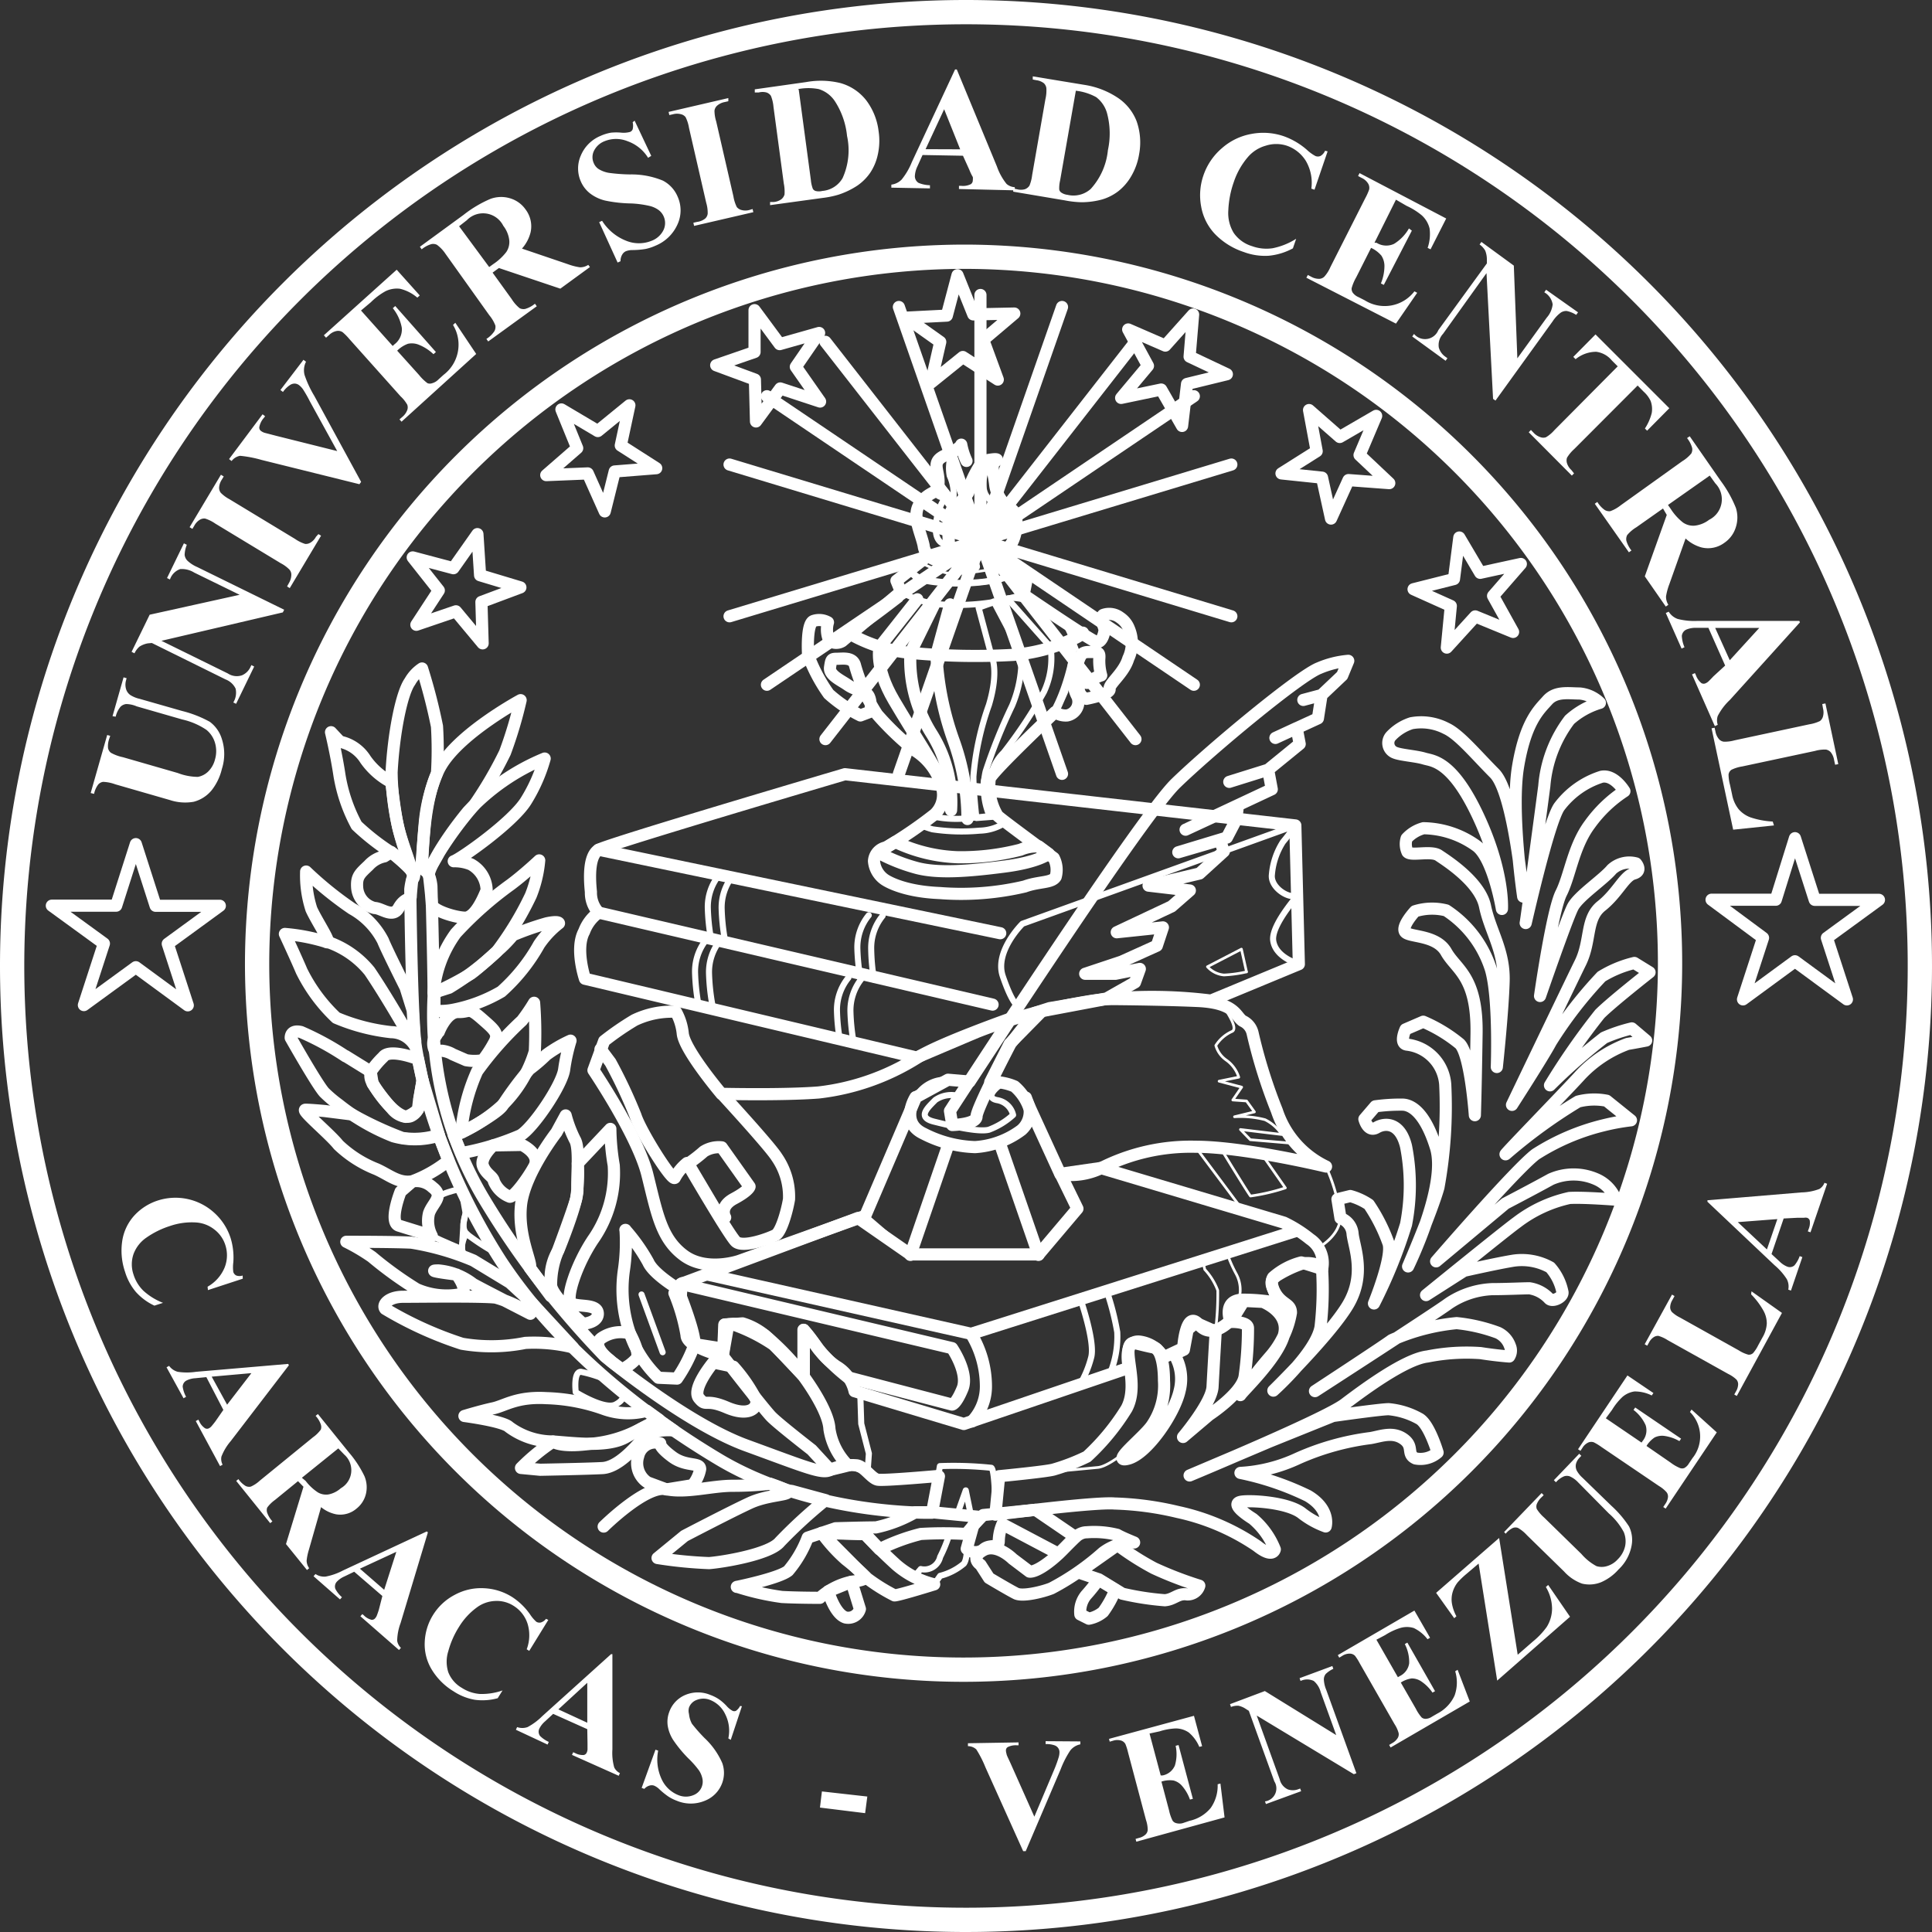 <svg id="svg221" xmlns="http://www.w3.org/2000/svg" viewBox="0 0 159.16 159.16"><rect x="0" y="0" width="159.16" height="159.16" fill="#333333" stroke="none"/><defs><style>.cls-1{fill:#fff;}.cls-2,.cls-3,.cls-4,.cls-5,.cls-6,.cls-7{fill:none;}.cls-2,.cls-3,.cls-4,.cls-6,.cls-7{stroke:#fff;}.cls-2,.cls-3,.cls-4,.cls-7{stroke-linecap:round;stroke-linejoin:round;}.cls-2{stroke-width:1px;}.cls-3{stroke-width:0.5px;}.cls-4{stroke-width:0.22px;}.cls-6,.cls-7{stroke-width:2px;}</style></defs><title>ucv_logo</title><path id="path2" class="cls-1" d="M20,105.34l-2.87.94L17.1,106a3.23,3.23,0,0,0,1.4-1.57,2.72,2.72,0,0,0,.06-1.87,2.59,2.59,0,0,0-.91-1.28,2.71,2.71,0,0,0-1.47-.57A5.52,5.52,0,0,0,14,101a7.19,7.19,0,0,0-1.93.95A2.83,2.83,0,0,0,11,103.31,2.59,2.59,0,0,0,11,105a3.2,3.2,0,0,0,.81,1.33,5.18,5.18,0,0,0,1.62,1l-0.71.23a4.75,4.75,0,0,1-1.52-1.12,4.64,4.64,0,0,1-.9-1.67,5.38,5.38,0,0,1-.23-2.54,4,4,0,0,1,1-2.1A4.5,4.5,0,0,1,13,98.9a4.74,4.74,0,0,1,4.64,1A4.79,4.79,0,0,1,19,102a5.43,5.43,0,0,1,.22,2,3.05,3.05,0,0,0,0,.79,0.49,0.49,0,0,0,.25.29,0.82,0.82,0,0,0,.52,0Zm-1.6,10.81L17,113.45l-0.92.09a1.86,1.86,0,0,0-.7.18,0.58,0.58,0,0,0-.33.52,2.46,2.46,0,0,0,.28.83l-0.21.12-1.4-2.55,0.21-.12a1.3,1.3,0,0,0,.71.49,5,5,0,0,0,1.51,0l7.59-.65,0.06,0.11L19,118.73a4.37,4.37,0,0,0-.76,1.27,1,1,0,0,0,.1.66l-0.21.12-2-3.71,0.21-.12,0.08,0.15a1.33,1.33,0,0,0,.47.56,0.34,0.34,0,0,0,.33,0,0.77,0.77,0,0,0,.19-0.15s0.14-.16.33-0.41Zm0.31-.43,2-2.6-3.27.29Zm5.84,6.3-1.9,1.55a2.74,2.74,0,0,0-.64.63,0.65,0.65,0,0,0,0,.42,2.1,2.1,0,0,0,.43.71l-0.18.15L19.46,122l0.18-.15a2,2,0,0,0,.6.57,0.66,0.66,0,0,0,.42.05,2.69,2.69,0,0,0,.74-0.49l4.39-3.58a2.75,2.75,0,0,0,.64-0.63,0.65,0.65,0,0,0,0-.42,2,2,0,0,0-.43-0.71l0.19-.15,2.55,3.16a8.91,8.91,0,0,1,1.28,1.95,2.36,2.36,0,0,1,.13,1.45,2.19,2.19,0,0,1-.78,1.23,2.05,2.05,0,0,1-1.68.47,2.85,2.85,0,0,1-1.24-.59l-1,3.5a4.62,4.62,0,0,0-.19.91,1.11,1.11,0,0,0,.21.62l-0.18.15-1.73-2.14L25,122.48Zm3.32-2.7-3,2.42L25.18,122a4.11,4.11,0,0,0,1,.94,1.33,1.33,0,0,0,.9.17,2.16,2.16,0,0,0,1-.51,1.71,1.71,0,0,0,.28-2.77Zm3.63,12.16-2.32-2-0.83.4a1.87,1.87,0,0,0-.59.41,0.58,0.58,0,0,0-.13.61,2.44,2.44,0,0,0,.54.68l-0.16.18-2.18-1.91,0.16-.18a1.29,1.29,0,0,0,.84.21,5,5,0,0,0,1.42-.5l6.91-3.22,0.09,0.08L33,133.71a4.39,4.39,0,0,0-.28,1.46,1,1,0,0,0,.31.58l-0.16.18-3.18-2.78,0.16-.18,0.13,0.11a1.32,1.32,0,0,0,.63.36,0.34,0.34,0,0,0,.3-0.13,0.78,0.78,0,0,0,.13-0.21s0.08-.2.17-0.49Zm0.15-.51,1-3.13-3,1.39Zm13.52,2.48L43.6,136l-0.21-.13a3.26,3.26,0,0,0,.07-2.11,2.71,2.71,0,0,0-1.15-1.47,2.56,2.56,0,0,0-1.52-.4,2.71,2.71,0,0,0-1.49.52,5.57,5.57,0,0,0-1.49,1.62,7.29,7.29,0,0,0-.88,2,2.86,2.86,0,0,0,0,1.73,2.57,2.57,0,0,0,1.12,1.29,3.16,3.16,0,0,0,1.47.5,5.17,5.17,0,0,0,1.88-.29l-0.4.64a4.72,4.72,0,0,1-1.88.13,4.6,4.6,0,0,1-1.76-.7,5.33,5.33,0,0,1-1.8-1.8,4,4,0,0,1-.57-2.26,4.56,4.56,0,0,1,.68-2.22,4.61,4.61,0,0,1,1.8-1.67,4.54,4.54,0,0,1,2.41-.54,4.73,4.73,0,0,1,2.32.73A5.36,5.36,0,0,1,43.67,133a3.07,3.07,0,0,0,.51.6,0.48,0.48,0,0,0,.38.06,0.82,0.82,0,0,0,.42-0.3Zm3.21,9-2.81-1.26-0.68.63a1.87,1.87,0,0,0-.45.57,0.58,0.58,0,0,0,.05.62,2.43,2.43,0,0,0,.72.49l-0.1.22L42.5,142.5l0.1-.22a1.29,1.29,0,0,0,.86,0,5.08,5.08,0,0,0,1.21-.9l5.67-5.11,0.11,0,0,7.85a4.4,4.4,0,0,0,.15,1.48,1,1,0,0,0,.47.47l-0.1.22-3.85-1.72,0.1-.22,0.16,0.07a1.31,1.31,0,0,0,.71.16,0.34,0.34,0,0,0,.25-0.21,0.78,0.78,0,0,0,.06-0.23s0-.21,0-0.52Zm0-.53,0-3.29L46,140.82Zm12.74-1.36-0.92,2.77L60,143.21a3,3,0,0,0-.26-2,2.31,2.31,0,0,0-1.25-1.17,1.46,1.46,0,0,0-1.09,0,1.06,1.06,0,0,0-.64.63,1,1,0,0,0,0,.53A2.14,2.14,0,0,0,57,142a13.32,13.32,0,0,0,1.05,1.19,6.25,6.25,0,0,1,1.45,2.05,2.42,2.42,0,0,1,0,1.63,2.48,2.48,0,0,1-1.44,1.48,3,3,0,0,1-2.3,0,3.51,3.51,0,0,1-.7-0.35,6.1,6.1,0,0,1-.75-0.61,1.4,1.4,0,0,0-.43-0.29,0.62,0.62,0,0,0-.38,0,0.9,0.9,0,0,0-.42.27l-0.22-.08L54,144.14l0.22,0.08a3.81,3.81,0,0,0,.3,2.38,2.55,2.55,0,0,0,1.38,1.29,1.62,1.62,0,0,0,1.21,0,1.19,1.19,0,0,0,.76-1.34,1.92,1.92,0,0,0-.28-0.69,7.64,7.64,0,0,0-.88-1,10.3,10.3,0,0,1-1.26-1.53,3.07,3.07,0,0,1-.44-1.14,2.3,2.3,0,0,1,.12-1.15,2.38,2.38,0,0,1,1.33-1.41,2.66,2.66,0,0,1,2.06,0,3.29,3.29,0,0,1,.74.38,4.07,4.07,0,0,1,.59.52,1.77,1.77,0,0,0,.5.41,0.34,0.34,0,0,0,.28,0,1.14,1.14,0,0,0,.34-0.4Zm10.15,8.81-3.72-.46,0.16-1.33L71.45,148ZM89,143.46v0.24a1.4,1.4,0,0,0-.84.52,7.9,7.9,0,0,0-.78,1.53l-2.88,6.75H84.29l-3.11-6.91a8.94,8.94,0,0,0-.75-1.47,1,1,0,0,0-.69-0.27v-0.24l4.17-.07v0.24H83.78a1.47,1.47,0,0,0-.77.15,0.32,0.32,0,0,0-.14.29,1,1,0,0,0,.05.27c0,0.1.16,0.39,0.36,0.84l1.93,4.33,1.65-3.91a9.72,9.72,0,0,0,.36-1,1.43,1.43,0,0,0,.06-0.41,0.57,0.57,0,0,0-.11-0.34,0.62,0.62,0,0,0-.3-0.22,2,2,0,0,0-.73-0.1v-0.24Zm5.7-.65,0.92,3.45,0.17,0a1.38,1.38,0,0,0,1-.82,3.26,3.26,0,0,0,.06-1.62l0.24-.06,1.18,4.43-0.24.06a3.47,3.47,0,0,0-.63-1.1,1.4,1.4,0,0,0-.72-0.47,2.19,2.19,0,0,0-1,.09l0.63,2.38a3.49,3.49,0,0,0,.29.84,0.51,0.51,0,0,0,.29.2,1,1,0,0,0,.55,0L98,150a3.12,3.12,0,0,0,1.74-1.06,3.17,3.17,0,0,0,.57-1.95l0.23-.06,0.34,2.79-7.27,2-0.06-.23,0.28-.08a1.2,1.2,0,0,0,.55-0.29,0.58,0.58,0,0,0,.17-0.37,2.61,2.61,0,0,0-.14-0.81l-1.48-5.57a4.55,4.55,0,0,0-.22-0.7,0.62,0.62,0,0,0-.32-0.27,1.1,1.1,0,0,0-.69,0l-0.28.08-0.06-.23,7-1.9,0.67,2.5-0.23.06a3.15,3.15,0,0,0-.86-1.18,1.91,1.91,0,0,0-1.08-.34,5,5,0,0,0-1.33.24Zm9.5-3.5,5.88,3.63-1.28-3.54a1.79,1.79,0,0,0-.57-0.92,1.24,1.24,0,0,0-1.09,0l-0.08-.23,2.7-1,0.08,0.23a2.17,2.17,0,0,0-.63.43,0.73,0.73,0,0,0-.15.45,2.55,2.55,0,0,0,.2.86l2.48,6.86-0.21.08-8-4.83,1.89,5.24a1.22,1.22,0,0,0,.67.84,1.24,1.24,0,0,0,.83,0l0.19-.07,0.08,0.22-2.9,1.06-0.08-.22a1.08,1.08,0,0,0,.77-1.65l-2.1-5.81-0.25-.16a1.72,1.72,0,0,0-.61-0.26,1.47,1.47,0,0,0-.61.1l-0.08-.23Zm9.19-4.23,1.77,3.09,0.15-.09a1.39,1.39,0,0,0,.78-1.06,3.26,3.26,0,0,0-.36-1.58l0.21-.12,2.28,4-0.21.12a3.46,3.46,0,0,0-.89-0.9,1.4,1.4,0,0,0-.82-0.27,2.2,2.2,0,0,0-.9.34l1.23,2.14a3.5,3.5,0,0,0,.49.74,0.51,0.51,0,0,0,.33.11,1,1,0,0,0,.52-0.18l0.45-.26a3.14,3.14,0,0,0,1.41-1.48,3.18,3.18,0,0,0,.05-2l0.2-.12,1,2.61-6.52,3.79-0.12-.21,0.25-.15a1.2,1.2,0,0,0,.46-0.43,0.58,0.58,0,0,0,.07-0.4,2.6,2.6,0,0,0-.34-0.74l-2.86-5a4.43,4.43,0,0,0-.39-0.62,0.61,0.61,0,0,0-.38-0.18,1.1,1.1,0,0,0-.67.18l-0.25.15-0.12-.21,6.31-3.67,1.29,2.24-0.21.12a3.14,3.14,0,0,0-1.13-.92,1.91,1.91,0,0,0-1.13,0,5,5,0,0,0-1.23.58Zm10.11-8.38,1.53,9.62,1.25-1.09a6.26,6.26,0,0,0,1.14-1.2,2.88,2.88,0,0,0,.44-1.52,3.52,3.52,0,0,0-.51-1.77l0.19-.17,1.8,2.62-6,5.26-1.53-9.64-1,.85a6.53,6.53,0,0,0-.72.69,2.38,2.38,0,0,0-.42.81,2.11,2.11,0,0,0-.06.93,3.44,3.44,0,0,0,.37,1.06l-0.18.16-1.49-2.09Zm0.41-.49L127,123l0.17,0.17-0.16.16a1.6,1.6,0,0,0-.41.58,0.61,0.61,0,0,0,0,.4,3.18,3.18,0,0,0,.61.71l3.07,3a4.34,4.34,0,0,0,1.24,1,1.48,1.48,0,0,0,.86,0,1.91,1.91,0,0,0,.89-0.56,2.2,2.2,0,0,0,.61-1.09,2,2,0,0,0-.11-1.15,5.38,5.38,0,0,0-1.23-1.54L130,122.11a2.06,2.06,0,0,0-.69-0.49,0.72,0.72,0,0,0-.46,0,1.83,1.83,0,0,0-.67.49l-0.17-.17,2.09-2.18,0.17,0.17-0.12.13a1.16,1.16,0,0,0-.32.54,0.84,0.84,0,0,0,.07.56,2.28,2.28,0,0,0,.47.58l2.38,2.31a8.69,8.69,0,0,1,1.45,1.7,2.51,2.51,0,0,1,.21,1.59,3.58,3.58,0,0,1-1.07,1.95,4.07,4.07,0,0,1-1.43,1.05,2.57,2.57,0,0,1-1.58.12,3.67,3.67,0,0,1-1.48-1l-3.07-3a3,3,0,0,0-.73-0.59,0.61,0.61,0,0,0-.41,0,1.72,1.72,0,0,0-.6.48Zm8.38-9.37,2.94,2,0.1-.14a1.39,1.39,0,0,0,.24-1.29,3.24,3.24,0,0,0-1-1.26l0.14-.2,3.78,2.57-0.14.2a3.43,3.43,0,0,0-1.19-.42,1.4,1.4,0,0,0-.85.12,2.22,2.22,0,0,0-.67.7l2,1.38a3.45,3.45,0,0,0,.76.44,0.51,0.51,0,0,0,.35,0,1,1,0,0,0,.39-0.39l0.29-.43a2.84,2.84,0,0,0-.21-3.8l0.13-.2,2.08,1.88-4.21,6.28-0.2-.13,0.16-.24a1.22,1.22,0,0,0,.23-0.58,0.58,0.58,0,0,0-.11-0.39,2.58,2.58,0,0,0-.63-0.52l-4.75-3.22a4.49,4.49,0,0,0-.62-0.38,0.62,0.62,0,0,0-.42,0,1.1,1.1,0,0,0-.52.46l-0.16.24-0.2-.13,4.07-6.08,2.14,1.45-0.14.2a3.12,3.12,0,0,0-1.42-.33,1.92,1.92,0,0,0-1,.46,5.1,5.1,0,0,0-.85,1.06Zm12-10.46,2.51,1.78L143.08,115l-0.21-.12,0.14-.25a1.22,1.22,0,0,0,.18-0.6,0.6,0.6,0,0,0-.14-0.38,2.68,2.68,0,0,0-.67-0.46l-5-2.79a2.9,2.9,0,0,0-.76-0.35,0.64,0.64,0,0,0-.39.11,1.16,1.16,0,0,0-.39.45l-0.14.25-0.21-.12,2.25-4.09,0.21,0.12-0.18.33a1.22,1.22,0,0,0-.18.6,0.64,0.64,0,0,0,.14.38,2.68,2.68,0,0,0,.67.46l4.85,2.71a2.82,2.82,0,0,0,.78.35,0.51,0.51,0,0,0,.39-0.13,3.06,3.06,0,0,0,.43-0.66l0.35-.64a2.5,2.5,0,0,0,.35-1.14,2.17,2.17,0,0,0-.29-1.08,6.25,6.25,0,0,0-1-1.32Zm2.65-6-1,2.93,0.68,0.63a1.86,1.86,0,0,0,.6.4,0.57,0.57,0,0,0,.61-0.1,2.44,2.44,0,0,0,.43-0.76l0.22,0.08-0.94,2.76-0.22-.08a1.31,1.31,0,0,0-.12-0.86,5.09,5.09,0,0,0-1-1.14L140.66,99l0-.12,7.77-.65a4.32,4.32,0,0,0,1.45-.28,1,1,0,0,0,.42-0.51l0.22,0.08-1.37,4-0.22-.08,0.06-.17a1.33,1.33,0,0,0,.1-0.72,0.34,0.34,0,0,0-.23-0.23,0.76,0.76,0,0,0-.24,0l-0.52,0Zm-0.52.05-3.26.25,2.4,2.25Z" transform="translate(0 0)"/><path id="path4" class="cls-2" d="M48.19,80.63s-0.84-2.48-.07-3.89a3.35,3.35,0,0,1,1.19-1.56,2.41,2.41,0,0,1-.63-1.7c-0.14-1.35-.14-3,0.63-3.47s20.3-6.23,20.3-6.23L106.71,68,107,79.43l-7.24,3a38.91,38.91,0,0,0-9.7,0A44.76,44.76,0,0,0,80.51,85c-1.19.5-5,2.12-5,2.12Z" transform="translate(0 0)"/><path id="path6" class="cls-2" d="M49.31,70L82.4,76.88" transform="translate(0 0)"/><path id="path8" class="cls-2" d="M49.31,75.18l32.46,7.58" transform="translate(0 0)"/><path id="path10" class="cls-3" d="M106.71,68L84.23,76.1s-2.32,2.27-1.62,4.32,1.12,2.34,1.12,2.34L83.2,84.05a31.88,31.88,0,0,1,7.92-1.78c3.59-.18,7,0.28,8.64.14s7.24-3,7.24-3-1.9-.5-2.11-1.91,2.53-4.25,2-3.79-2.25-.53-2.11-1.66a5.89,5.89,0,0,1,.91-2.69A16,16,0,0,0,106.71,68Z" transform="translate(0 0)"/><path id="path12" class="cls-3" d="M59.25,72.07a4.18,4.18,0,0,0-.94,2.75,17.13,17.13,0,0,0,.26,2.51" transform="translate(0 0)"/><path id="path14" class="cls-3" d="M60.39,72.12a4.18,4.18,0,0,0-.94,2.75,17.13,17.13,0,0,0,.26,2.51" transform="translate(0 0)"/><path id="path16" class="cls-3" d="M71.57,75.4a4.18,4.18,0,0,0-.94,2.75,17.13,17.13,0,0,0,.26,2.51" transform="translate(0 0)"/><path id="path18" class="cls-3" d="M72.71,75.45a4.18,4.18,0,0,0-.94,2.75A17.13,17.13,0,0,0,72,80.71" transform="translate(0 0)"/><path id="path20" class="cls-3" d="M58.2,77.39a4.18,4.18,0,0,0-.94,2.75,17.12,17.12,0,0,0,.26,2.51" transform="translate(0 0)"/><path id="path22" class="cls-3" d="M59.35,77.44a4.18,4.18,0,0,0-.94,2.75,17.12,17.12,0,0,0,.26,2.51" transform="translate(0 0)"/><path id="path24" class="cls-3" d="M69.89,80.55a4.18,4.18,0,0,0-.94,2.75,17.12,17.12,0,0,0,.26,2.51" transform="translate(0 0)"/><path id="path26" class="cls-3" d="M71,80.6a4.18,4.18,0,0,0-.94,2.75,17.12,17.12,0,0,0,.26,2.51" transform="translate(0 0)"/><path id="path28" class="cls-4" d="M102.69,80.07l-0.42-1.88-2.8,1.45a2.07,2.07,0,0,0,1.36.68,10.37,10.37,0,0,0,1.87-.26h0Z" transform="translate(0 0)"/><path id="path30" class="cls-2" d="M80.77,24.3V44.52l6.72-19.23L80.77,44.52,93.54,28.16,80.77,44.52,98.35,32.64,80.77,44.52l20.67-6.25L80.77,44.52h0l20.67,6.25L80.77,44.52,98.35,56.41,80.77,44.52,93.54,60.89,80.77,44.52l6.72,19.23L80.77,44.52v0L74.05,63.76l6.72-19.23L68,60.89,80.77,44.52,63.18,56.41,80.77,44.52,60.1,50.77l20.67-6.25h0L60.1,38.27l20.67,6.25L63.18,32.64,80.77,44.52,68,28.16,80.77,44.52,74.05,25.29l6.72,19.23V24.3Z" transform="translate(0 0)"/><path id="path32" class="cls-4" d="M74.25,49.46s-4.13,3.23-4.87,3.37-0.91.28-1.06-.05,0.25-1.36-.11-1.5A4.29,4.29,0,0,0,67,51.16a2.72,2.72,0,0,0-.67,2A14.45,14.45,0,0,0,68.12,57a9.39,9.39,0,0,0,2.76,1.95l0.85-.32-0.87-1.4a10.16,10.16,0,0,1-2-1.37c-0.5-.56-0.88-1.23-0.41-1.4s1.59-.91,1.77-0.25a20.16,20.16,0,0,0,1.09,2.92,27.28,27.28,0,0,0,3.27,4.09l2.09,1.55a4.3,4.3,0,0,1,1,2.62A3.77,3.77,0,0,1,75.89,68C75.67,68.13,72.6,70,72.6,70a0.62,0.62,0,0,0-.55.89,2.67,2.67,0,0,0,1.46,1.84,17.92,17.92,0,0,0,5.18,1.06c2.65,0.17,7.84-1.27,7.84-1.27a1,1,0,0,0,.59-1.13c-0.24-.77-4-3.41-4.53-4a2.85,2.85,0,0,1-1-2.46c0.13-1.29,4.88-5.8,4.88-5.8s2-2.85,2.15-4.23,1.12-1.29,1.12-1.29a0.72,0.72,0,0,1,.85.59c0,0.68.1,1.58-.75,1.83s-0.73,0-.87.62,0.71,0.79.92,0.75,1.6-.74,1.6-0.74a21.05,21.05,0,0,0,1.63-2.82,2.38,2.38,0,0,0-.15-2.37,2.48,2.48,0,0,0-1.3-1,1.23,1.23,0,0,0-.82.32,6,6,0,0,1,.06,1.61,0.55,0.55,0,0,1-.7.24L88.94,52l-4.69-3,0.29-1.1-1.76-1.23s-3.71.86-5,.48a10,10,0,0,1-2-.85L74,47.71l0.61,1Z" transform="translate(0 0)"/><path id="path34" class="cls-5" d="M80,35.7c-3.86,0-7,3.54-7,7.91s3.13,7.91,7,7.91,7-3.54,7-7.91S83.86,35.7,80,35.7Z" transform="translate(0 0)"/><path id="path36" class="cls-2" d="M76.3,45.91l-2.45,1.93,0.37,0.91-4.84,4.07a0.94,0.94,0,0,1-1.06-.05,2.17,2.17,0,0,1-.11-1.5A1.47,1.47,0,0,0,67,51.16c-0.59.27-.43,2.79-0.43,2.79a13.79,13.79,0,0,0,1.7,3.22,11.77,11.77,0,0,0,2.61,1.77l0.85-.32s0.11-1.23-.37-1.5-1-.32-1.54-0.7-1.54-.8-1.44-1.45,0.11-.7.58-0.7,1.33-.16,1.49.59a14.75,14.75,0,0,0,1.81,4,24.07,24.07,0,0,0,3.08,2.95,5.13,5.13,0,0,1,2.29,3.16A2.2,2.2,0,0,1,77,67.08a35.66,35.66,0,0,1-4,2.73,1.22,1.22,0,0,0-1,1.13,2.05,2.05,0,0,0,.85,1.5s1.33,1,4.57,1.13a22.88,22.88,0,0,0,7-.54c1.17-.43,2.23-0.27,2.55-0.8a2.14,2.14,0,0,0-.16-1.55s-4.31-3.16-4.63-3.48a4.75,4.75,0,0,1-.64-3.06c0.32-.7,5.37-5.47,5.37-5.47a1.55,1.55,0,0,0,1,.27,1.15,1.15,0,0,0,.85-1.55A2.91,2.91,0,0,1,88.59,55c0.43-.8.32-1.29,1.12-1.29s0.9,0,.85.59a4.47,4.47,0,0,0,.16,1.34,2.9,2.9,0,0,0-1,.54c-0.43.38-.64-0.8-0.8,0.21a0.91,0.91,0,0,0,.58,1.18s2-.38,1.91-0.8,1.17-1.29,1.54-2.52a3,3,0,0,0,.05-2.47,1.93,1.93,0,0,0-.74-0.91,1.46,1.46,0,0,0-1.38-.21c-0.32.27,0.11,1,.11,1.23s-0.21,1.07-.64,1S84.33,49,84.33,49l0.21-1.07-1.76-1.23a2.75,2.75,0,0,1,.43-1.77c0.53-.59.8-2.47,0.16-2.95a2.76,2.76,0,0,1-1.38-2c-0.11-1.07-.43-1.66.05-2s-1.06,0-1.06,0a8.72,8.72,0,0,0-1.17,2.25c0.05,0.43-.21.54-0.64,1.07s-0.85.37-1,1.55a9.93,9.93,0,0,0,.11,2.63,0.43,0.43,0,0,1-.43.64,1.37,1.37,0,0,1-1.76-1.18c-0.27-1.23-1.06-2.57-.21-3.59s1.44-.59,1.44-1.66-0.64-1.66.59-2.2,1.28-.86,1.28-0.86a5.66,5.66,0,0,0,.43,1.34" transform="translate(0 0)"/><path id="path38" class="cls-3" d="M75.4,47.52L75,47s0.11,0.88,2.51,1a16,16,0,0,0,4.84-.27,10.9,10.9,0,0,0,1.36-.46" transform="translate(0 0)"/><path id="path40" class="cls-3" d="M74.23,48.75a8.13,8.13,0,0,0,2.77,1,18.85,18.85,0,0,0,4.57-.11C83,49.34,84.33,49,84.33,49" transform="translate(0 0)"/><path id="path42" class="cls-2" d="M70.07,52.25a12.48,12.48,0,0,0,5,1.54,56.27,56.27,0,0,0,8.4.16,14.48,14.48,0,0,0,5-1.34,2.11,2.11,0,0,0,.74-0.49" transform="translate(0 0)"/><path id="path44" class="cls-3" d="M76.83,67.29l0.19,0a9,9,0,0,0,2.68.12c1.81-.16,2.55-0.27,2.55-0.27l0.68,0.55a4,4,0,0,1-2.23.74,16.29,16.29,0,0,1-3.88-.11C76.41,68.21,75.89,68,75.89,68Z" transform="translate(0 0)"/><path id="path46" class="cls-2" d="M73.75,69.36a13,13,0,0,0,5.16,1.26A19.56,19.56,0,0,0,84.07,70a3.43,3.43,0,0,1,1.51-.27l0.81,0.6s-0.78.69-3.65,1.06-5.43.59-7.23,0.11a14.82,14.82,0,0,1-3.18-1.27Z" transform="translate(0 0)"/><path id="path48" class="cls-2" d="M75.57,49.37l-3.1,3.92S72,54.91,73.64,57.7s3.54,5.63,3.77,6.43l0.22,0.8" transform="translate(0 0)"/><path id="path50" class="cls-2" d="M77,49.71l-2,4.07a11.43,11.43,0,0,0,1.7,6.59,10.63,10.63,0,0,1,1.65,6.38" transform="translate(0 0)"/><path id="path52" class="cls-2" d="M78.27,49.79l-1.13,4.14a24.59,24.59,0,0,0,1.39,7,19.16,19.16,0,0,1,1.17,6.54" transform="translate(0 0)"/><path id="path54" class="cls-3" d="M80.44,67.39s-0.25-2.13-.25-3.42a23.15,23.15,0,0,1,1.28-5.9c0.85-2.84.22-4,.22-4l-1.07-4A17.77,17.77,0,0,1,83,49.31c1.29-.33,3.86,1.05,4.38,1.63a4.07,4.07,0,0,1,1.08,2.52c-0.1.74-1,5.59-3.35,7.09a11.31,11.31,0,0,0-3.33,3s-1,.05-0.69,1.68a3.82,3.82,0,0,0,.8,2.05Z" transform="translate(0 0)"/><path id="path56" class="cls-3" d="M81.86,49.55l2.28,4.31a9.83,9.83,0,0,1-.76,4.27,44.46,44.46,0,0,0-2.18,5.41,6,6,0,0,0,.16,3.27c0.18,0.46.12,0.47,0.12,0.47" transform="translate(0 0)"/><path id="path58" class="cls-3" d="M83,49.31l3.55,4A6.57,6.57,0,0,1,86,57,38.32,38.32,0,0,1,82.68,62a3.59,3.59,0,0,0-1.06,2.09,3.48,3.48,0,0,1-.07.86" transform="translate(0 0)"/><path id="path60" class="cls-3" d="M86.93,50.68a3.8,3.8,0,0,1,1.49,1.93A19.76,19.76,0,0,1,87.74,57L87,58.67" transform="translate(0 0)"/><path id="path62" class="cls-3" d="M81.64,37.73l-0.05.1c-0.23.44-1.09,2.28-.15,3.24s1.25,1.38.91,2.42A5,5,0,0,0,81.78,46a0.84,0.84,0,0,0,1,.64A1.82,1.82,0,0,1,83,45.17a2.72,2.72,0,0,0,.71-1.75,4.72,4.72,0,0,0-.17-1.27,2.68,2.68,0,0,1-1.12-1.07,7.22,7.22,0,0,1-.55-1.92l-0.24-1.43h0Z" transform="translate(0 0)"/><path id="path64" class="cls-3" d="M78.59,37a3.23,3.23,0,0,0-.35,2.2,3.6,3.6,0,0,1,.29,2c-0.06.65-.41,2.08-0.41,2.08L78.2,44.9S77,45,77.1,43.43A4.62,4.62,0,0,1,77.85,41s-0.91,0-.72-0.7a4.65,4.65,0,0,0,.08-1.52l0.1-1Z" transform="translate(0 0)"/><path id="path66" class="cls-3" d="M76.3,45.91a15.84,15.84,0,0,1,2.23.63c0.63,0.29,2.11.58,1.94,0.06s0.74-1.27.74-1.27l0.54,0.05s-0.26,1.07.39,1.18a2.43,2.43,0,0,1,.95.32l0.57,0.4A11.35,11.35,0,0,1,79.9,48a14.37,14.37,0,0,1-4.09-.36A3,3,0,0,1,75,47Z" transform="translate(0 0)"/><path id="path68" class="cls-4" d="M88.43,52.61l1.13-.26s0.7,0.65,1,.39A1.86,1.86,0,0,0,91,51.86a1.74,1.74,0,0,0-.22-1,1.84,1.84,0,0,1,1.5,0c0.44,0.4,1.55,2.36.78,3.07a10.93,10.93,0,0,0-1.63,2.82,14.6,14.6,0,0,1-1.6.74,1.45,1.45,0,0,1-.84-0.4l-0.52-.56,1.14-.3s1.29-.35,1.08-0.61a7.93,7.93,0,0,1-.36-1.89l-0.65,0L89,54.11Z" transform="translate(0 0)"/><path id="path70" class="cls-2" d="M78.26,91.52s15.61-24.1,18.61-27,10.2-8.87,11.8-9.48a7.74,7.74,0,0,1,2.4-.6l-0.5,1.21-1.7,1.61-1.5.4,1.5-.4-0.3,1.92-3.5,1.61,1.75-.81,0.25,1.31-2.6,2.12-3.2,1,3.2-1,0.3,1.61-7.1,3.33,4.31-2-0.13,1.16L101.07,69l-1.16.35-2.84.86,3.42-1,0.33,0.93-2,1.82-4.2,1,3.4,0.4-1.5,1.31L92,76.8l3.8-.4-0.5,1.51-2.9,1.31-3,1h2.5l2-.4-0.4,1.11-2.35,1.33-4.68.79-1.22.39-2,2.53s-2.8,5.34-2.8,6-2,.71-2,0.71Z" transform="translate(0 0)"/><path id="path72" class="cls-3" d="M71.24,100.16l4.18-9.77a2.84,2.84,0,0,1,2.64-1.44,7.8,7.8,0,0,0,1.78.15l-0.79,1.21a2.33,2.33,0,0,0-2,.31c-0.66.67-1.51,1.43-.11,1.78s3.63,0.89,4.52.67a6.16,6.16,0,0,0,2-1.22,1.61,1.61,0,0,0-1.32-1.22c-1.16-.23.22-1.22,0.22-1.22s1.87-.22,2.09.89,4.3,9.32,4.3,9.32l-3.19,3.77H75Z" transform="translate(0 0)"/><path id="path74" class="cls-2" d="M75.42,90.39s-1.33,2.06.66,3a9.9,9.9,0,0,0,4.25,1.11,7.12,7.12,0,0,0,3.82-1.41,2,2,0,0,0,.63-1.95l-0.27-.72" transform="translate(0 0)"/><path id="path76" class="cls-2" d="M78.15,94.22L75,103.38" transform="translate(0 0)"/><path id="path78" class="cls-2" d="M82.34,94.11l3.21,9.27" transform="translate(0 0)"/><path id="path80" class="cls-2" d="M48.89,88.17s3.64,5.39,4.44,8.6,1.14,5.27,3,6.65,4.55,0.46,4.55.46l10.4-3.72,4.18-9.77,2.64-1.44,1.78,0.15,3.42-5.21s-6,2.12-7.75,3.26A19.39,19.39,0,0,1,67.43,90c-3,.23-8,0.11-8,0.11s-3-3.55-3.18-4.93a4.65,4.65,0,0,0-.57-1.83,7.12,7.12,0,0,0-3.41.69,23.33,23.33,0,0,0-2.5,1.72Z" transform="translate(0 0)"/><path id="path82" class="cls-2" d="M59.47,90.12s3.95,4.29,4.52,5.21A5.7,5.7,0,0,1,65,98.8c-0.19,1.11-.67,2.7-1.1,2.94s-2.72,1.11-3.3.53-4-6.46-4-6.46a4,4,0,0,0-1,1.2c-0.14.48-2.82-3.76-3.25-5.11a40.68,40.68,0,0,0-2.06-4.38l-0.65-.87-0.17-.22" transform="translate(0 0)"/><path id="path84" class="cls-2" d="M59.74,100.29s-0.53-.87.72-1.54,1.29-1,1.29-1l-2.29-3.23a2.31,2.31,0,0,0-1.48.34,12.88,12.88,0,0,1-1.29,1l2.8,4.72Z" transform="translate(0 0)"/><path id="path86" class="cls-3" d="M48.89,88.17l0.66-1.74a17.65,17.65,0,0,1,2.22,3.88,35.24,35.24,0,0,0,2.56,5.1A14.15,14.15,0,0,0,55.68,97l1-1.2,4,6.46a3.36,3.36,0,0,0,1.23.14c0.44-.09,1.76-0.53,1.76-0.53a3.58,3.58,0,0,0-.24,1.08,21.94,21.94,0,0,1-3.25,1.09,8.67,8.67,0,0,1-3.39-.34,4.76,4.76,0,0,1-2.22-2.66c-0.55-1.68-.92-5.2-2.28-7.08s-0.5-1.18-1.63-3-1.73-2.77-1.73-2.77h0Z" transform="translate(0 0)"/><path id="path88" class="cls-2" d="M84.64,90.82l2.71,5.91a5.7,5.7,0,0,0,3.32-.48,16.3,16.3,0,0,1,7.81-1.78c4,0,10.76,1.63,10.76,1.63a7.79,7.79,0,0,1-4.05-4.6,42.86,42.86,0,0,1-2-6.39,1.46,1.46,0,0,0-.81-1c-0.59-.37-0.57-1.51-3.75-1.65s-7.51-.16-7.51-0.16l-5.29,1L83.17,86l-1.59,3.14a4.52,4.52,0,0,1,2,.36,4.12,4.12,0,0,1,1.18,1.7" transform="translate(0 0)"/><path id="path90" class="cls-4" d="M98.47,94.47l3.61,4.83,5.23,2.08,1.18,1.48s1.92-1,1.92-2.6a13.74,13.74,0,0,0-1.18-4.16L103.89,95l2,2.86a16.35,16.35,0,0,1-2.87.67c-0.15-.15-2.5-4-2.5-4Z" transform="translate(0 0)"/><path id="path92" class="cls-4" d="M100.72,82.77c0.19,0.38,1.4,2,.74,2.22a3.08,3.08,0,0,0-1.3,1.14,2.21,2.21,0,0,0,.89,1.22,2.74,2.74,0,0,1,1,1.39l-1.62.33,1.86,0.49-0.73,1.06,1.13,0.08,0.65,0.9L101.7,92a8.11,8.11,0,0,1,2.51.24,3.48,3.48,0,0,1,1.38,1.22l-3.4-.41L103,93.89l3.76,0.32L107.5,95s0.85,1.19,1,.78-2.67-2.45-3.21-3.86-1.7-5-1.7-5L102.9,84.5l-2.06-1.63Z" transform="translate(0 0)"/><path id="path94" class="cls-2" d="M56.1,105.77l-0.54.76a15.84,15.84,0,0,1,1,3.46c0,1,3,1.73,3,1.73l0.11-2.59,1.5-.11a5.28,5.28,0,0,1,2.58,1.73c1.4,1.51,2.47,2.59,2.47,2.59v-3.78c1.07,1.19,1.29,2.05,2.68,3a3.19,3.19,0,0,1,1.5,2.05l9,2.7L93,112.68s-0.54-2.27.86-2.16a2.69,2.69,0,0,1,2,1.3l1.61-.76s0.21-3.24,1.29-1.94,2.58-.32,2.58-0.32-0.64-1.73,1.07-1.73a15.33,15.33,0,0,1,3.11.32s-1.07-1.51-.64-2.16A5.64,5.64,0,0,1,107.2,104l1.72,0.54a2.37,2.37,0,0,0-1-2.46,10.83,10.83,0,0,0-2.15-1.36l-15.09-4.5-3.32.48,1.4,2.87-3.19,3.77H75l-4.32-3Z" transform="translate(0 0)"/><path id="path96" class="cls-2" d="M58.3,105L80,109.88l26.82-8.49" transform="translate(0 0)"/><path id="path98" class="cls-3" d="M89,107s1.22,3.49.9,4.79a8.55,8.55,0,0,1-.91,2.23l2.44-.83a7.92,7.92,0,0,0,.61-3.45,22,22,0,0,0-.88-3.42Z" transform="translate(0 0)"/><path id="path100" class="cls-4" d="M99.25,104.58a5.28,5.28,0,0,1,1.07,1.73,24.62,24.62,0,0,1-.18,3.27l1.25-.78s-1.07-.72,0-1.22a1.36,1.36,0,0,0,.78-1.24,2.75,2.75,0,0,0-.35-1.43,11.06,11.06,0,0,1-.74-1.69l-2,.63Z" transform="translate(0 0)"/><path id="path102" class="cls-2" d="M80.07,117.1a4.18,4.18,0,0,0,1.15-3A8.32,8.32,0,0,0,80,109.88" transform="translate(0 0)"/><path id="path104" class="cls-2" d="M56.1,105.77l22.33,5.29s1.4,2.05.86,3.35-0.86,1.3-.86,1.3l-8.6-2.25a17,17,0,0,1-2.44-2.35c-0.71-1-1.2-1.56-1.2-1.56v3.78A20.06,20.06,0,0,0,63,110a6.59,6.59,0,0,0-2.55-.94l-0.75.05-0.08,2-2.36-.37s-0.78-1.79-1.06-2.63a6.72,6.72,0,0,1,0-2.4h0Z" transform="translate(0 0)"/><path id="path106" class="cls-2" d="M77.35,121.62l-0.57,3s-9.74.28-17.57-4.4-14-10.37-17.94-16.34a51.21,51.21,0,0,1-5.74-12.21,42.88,42.88,0,0,1-1.27-5.41c-0.36-2.48-.46-13-0.46-13s0.18-1.84.91-1.74S35.54,73,35.54,73s0.18,6.52.18,9.09a29.6,29.6,0,0,0,4,16.43,71.45,71.45,0,0,0,10.11,13.22s6.65,5.51,11.66,7.34,6.28,2.39,6.92,2a4.23,4.23,0,0,1,2.09-.37c0.64,0,1.27,1.1,1.82,1.19s5-.31,5-0.31h0Z" transform="translate(0 0)"/><path id="path108" class="cls-2" d="M35.34,72.1c-0.13-.26.92-2.45,3.2-5.23a18,18,0,0,1,6.33-4.38A13.49,13.49,0,0,1,43.32,66c-1.12,1.78-5.38,4.77-5.94,4.95a3.54,3.54,0,0,1,1.42.26,2.49,2.49,0,0,1,1.29,2.13c-0.17.39-.9,2.3-1.81,2.26s-2.7-.63-2.71-1.13-0.23-2.36-.23-2.36h0Z" transform="translate(0 0)"/><path id="path110" class="cls-2" d="M34.72,71.46c0.17-.56,0-5.8,1.67-8.49s6.5-5.29,6.5-5.29A34.13,34.13,0,0,1,41.6,62a33.11,33.11,0,0,1-2.52,4.31,30,30,0,0,0-2.89,3.9c-0.59,1.09-1,1.66-1,1.66Z" transform="translate(0 0)"/><path id="path112" class="cls-2" d="M33.51,70.51a20.77,20.77,0,0,1-1.25-6.9c0.17-3.21.82-6.51,1.51-7.46a3.15,3.15,0,0,1,1-1.08A45.91,45.91,0,0,1,36,59.84,32.23,32.23,0,0,1,36,63.71a14,14,0,0,0-1,4c-0.18,2.14-.29,3.78-0.29,3.78a0.76,0.76,0,0,0-.6.49C34,72.38,33.51,70.51,33.51,70.51Z" transform="translate(0 0)"/><path id="path114" class="cls-2" d="M32.25,64.44a6,6,0,0,1-2.14-1.87A3.25,3.25,0,0,0,28,61.1l-0.73-.78s0.43,1.78.69,3.51A13.15,13.15,0,0,0,29.38,68,19.32,19.32,0,0,0,32,70.08a9.34,9.34,0,0,1,1.85,1.6c0.27,0.27-.79-2.34-1.07-3.62s-0.54-3.62-.54-3.62h0Z" transform="translate(0 0)"/><path id="path116" class="cls-2" d="M31.66,70.55a2.39,2.39,0,0,0-1.29.74c-0.73.69-1,.91-0.95,1.78a1.88,1.88,0,0,0,1.42,1.73c0.6,0,1.51.87,2,0s1-.69,1-0.93,0.12-1.38.12-1.38a0.53,0.53,0,0,0-.08-0.82c-0.47-.48-1.65-1.48-1.65-1.48Z" transform="translate(0 0)"/><path id="path118" class="cls-2" d="M35.72,81.78a9.7,9.7,0,0,1,1.83-4.9,29.77,29.77,0,0,1,4.51-4c1.13-.84,2.36-2,2.36-2a10.12,10.12,0,0,1-.69,2.89,26.34,26.34,0,0,1-2.81,4.63A23.33,23.33,0,0,1,37,81.37Z" transform="translate(0 0)"/><path id="path120" class="cls-2" d="M42.21,77.06a24.24,24.24,0,0,1,2.84-1c1-.21,1,0,1,0a7.67,7.67,0,0,0-1.64,1.75,15,15,0,0,1-3.11,3.88,12.61,12.61,0,0,1-4,1.5,5.41,5.41,0,0,1-1.51.07V81.78a27.53,27.53,0,0,0,3-1.56c0.73-.53,1.9-1.63,2.45-2.11a10.76,10.76,0,0,0,1-1.05h0Z" transform="translate(0 0)"/><path id="path122" class="cls-2" d="M36.15,85s0.63-1.66,1.61-1.63,0.78-.45,1.88.51,1.43,1.23,1.13,1.9a10.45,10.45,0,0,1-1,1.56,4,4,0,0,1-1.37,0l-1.1-.48a2.21,2.21,0,0,0-.9-0.3l-0.57,0a1.27,1.27,0,0,1-.07-1c0.23-.33.38-0.6,0.38-0.6h0Z" transform="translate(0 0)"/><path id="path124" class="cls-2" d="M38,93.31a15.45,15.45,0,0,1,1.31-5.06A27.92,27.92,0,0,1,43,84.08a15.71,15.71,0,0,0,1-1.47,32.17,32.17,0,0,1,.06,4A10.34,10.34,0,0,1,41.44,91,13.38,13.38,0,0,1,38,93.31h0Z" transform="translate(0 0)"/><path id="path126" class="cls-2" d="M38.3,94.94a22,22,0,0,0,4.57-1.41c1.07-.63,3.46-4.18,3.61-5.45A15.28,15.28,0,0,1,47,85.73a11,11,0,0,0-2,1.17,13.51,13.51,0,0,1-1.39,1.19A27.78,27.78,0,0,0,41.44,91c-0.18.51-2.31,1.7-2.31,1.7L38,93.31l-0.62.2L38,95Z" transform="translate(0 0)"/><path id="path128" class="cls-2" d="M25.22,71.8A29.38,29.38,0,0,0,29,74.86a6.33,6.33,0,0,1,2.55,2.63c0.32,0.8,1.86,3.86,1.86,3.86L34,83.24l0.16,2.49,0.06,0.49a2.32,2.32,0,0,0-2-1.19,16,16,0,0,1-4.52-1.18A13.5,13.5,0,0,1,24.85,80c-0.48-1.13-1.38-3.06-1.38-3.06a15.91,15.91,0,0,1,3.35.64c0.69,0.38-.69-1.61-1.17-2.68a9.07,9.07,0,0,1-.43-3.06h0Z" transform="translate(0 0)"/><path id="path130" class="cls-2" d="M26.82,77.54A7.68,7.68,0,0,1,30.44,80c1.17,1.72,2.66,4.29,2.66,4.29l1.11,1.44" transform="translate(0 0)"/><path id="path132" class="cls-2" d="M34.44,87.25s-2.35-.92-2.88-0.17a7.39,7.39,0,0,0-1,1.18,1.15,1.15,0,0,0,.16,1c0.64,1.18,2.23,3.11,3.14,2.68a1.27,1.27,0,0,0,.69-1.39L34.81,89Z" transform="translate(0 0)"/><path id="path134" class="cls-2" d="M28.47,87l2.07,1.28,0.16,1a18.35,18.35,0,0,0,1.59,2.06,1.8,1.8,0,0,0,1.14.67,2.56,2.56,0,0,0,1-.62l0.1-.82L34.81,89l1.36,4.55a6.58,6.58,0,0,1-3.76.06A17.43,17.43,0,0,1,27.9,91a10.36,10.36,0,0,1-1.18-1c-0.59-.64-2.77-4.5-2.77-4.5s-0.05-.7.85-0.48a23.47,23.47,0,0,1,3.67,2h0Z" transform="translate(0 0)"/><path id="path136" class="cls-2" d="M26.77,91.53s-1.17-.11-1.6-0.11,2,2,2.71,2.9a9.65,9.65,0,0,0,3.14,2c1.06,0.48,1.81,1.18,2.93,1a10.64,10.64,0,0,0,3-1.71l-0.82-2.11a6.43,6.43,0,0,1-3,.24,29.72,29.72,0,0,1-4.14-1.93Z" transform="translate(0 0)"/><path id="path138" class="cls-2" d="M43.65,104.45c0.24-.33-1-2.57-0.73-5.16s2.92-6,2.92-6l0.76-1.4a10.16,10.16,0,0,0,.76,2c0.42,0.7.14,3,.21,4.06S46,103,46,103a4.41,4.41,0,0,0-.63,2,12.63,12.63,0,0,0,0,1.77Z" transform="translate(0 0)"/><path id="path140" class="cls-3" d="M38.64,99.25s-0.05.11-.12,0.28c-0.21.51-.58,1.59-0.11,2.07l0.21,0.19a19.18,19.18,0,0,0,2.29,1.47l-1.59-2.72,1.59,2.72,2.47,3.48s-2.74-2.41-4.4-2.9-0.56-2.24-.56-2.24" transform="translate(0 0)"/><path id="path142" class="cls-2" d="M28.53,102.3H28.7c0.73,0,3.73,0,5.19.07A22.22,22.22,0,0,1,39,103.84L42,105.66l1.78,1.64L47.2,111a13.37,13.37,0,0,0-3.93-.37,14.27,14.27,0,0,1-5.21.07,30.72,30.72,0,0,1-6.32-2.87c-0.28-.35.28-1,1.46-1s6.6-.07,7.64.07a10,10,0,0,1,2.85,1.33s-4.1-2.1-4.72-2.45a5.41,5.41,0,0,0-2.85-1.12c-1.32,0,1.5.34,1.5,0.34s1.11,1.45.25,1.63a6.18,6.18,0,0,1-3.56-.43,31.33,31.33,0,0,1-3.68-2.66A16.48,16.48,0,0,0,28.53,102.3Z" transform="translate(0 0)"/><path id="path144" class="cls-3" d="M38,97.94s-2.1.36-2.38,1.13-0.9,2.31-.07,2.73,2.5,1.11,2.5,1.11l0.13-2.11,0.18-.85Z" transform="translate(0 0)"/><path id="path146" class="cls-2" d="M33,98.17s-1,2.52-.14,2.8l2.71,0.84a2.65,2.65,0,0,1-.23-1.86c0.3-.87,1.27-1.4.3-2.13a1.91,1.91,0,0,0-1.67-.49Z" transform="translate(0 0)"/><path id="path148" class="cls-2" d="M40.63,94.36s-1.11,1-.84,1.7,0.83,0.84.9,1.26A2.33,2.33,0,0,0,42,98.59c0.35,0,1.41-1.41,2-2.47s-1-1.8-1-1.8Z" transform="translate(0 0)"/><path id="path150" class="cls-2" d="M48,109c-0.58.1,1.25,0.14,1.25-.77s-1.81-.49-2.22-0.91,0.42-3.08,1.81-5.18A9.56,9.56,0,0,0,50.56,96a19.23,19.23,0,0,1-.28-3L47.6,95.84a13.33,13.33,0,0,1-.14,2.93c-0.25.92-1.55,4.4-1.69,4.79a7.2,7.2,0,0,0-.37,2.29c0,0.88,2.6,3.18,2.6,3.18h0Z" transform="translate(0 0)"/><path id="path152" class="cls-2" d="M51.53,101.32a15.58,15.58,0,0,1-.14,3.36,11.1,11.1,0,0,0,.9,6.16,9.65,9.65,0,0,0,1.95,2.66l1.53,0.07a12.39,12.39,0,0,0,1.43-2.77c0.16-.87-1.37-4.65-1.37-4.65s-2-1.19-2.43-2.17a14.91,14.91,0,0,0-1.88-2.66h0Z" transform="translate(0 0)"/><path id="path154" class="cls-3" d="M54.59,111.4l-1.74-4.76" transform="translate(0 0)"/><path id="path156" class="cls-2" d="M53.28,116.22a5.85,5.85,0,0,1-3.49-.13,15.34,15.34,0,0,0-4.79-.91c-2.43-.14-3.4.63-4.38,0.84s-2.36.63-2.36,0.63,3.2,0.42,3.68.91a6.09,6.09,0,0,0,3.61,1.19c1.88,0.14,4.52.49,6-.35s2.74-1.45,2.74-1.45Z" transform="translate(0 0)"/><path id="path158" class="cls-2" d="M42.92,120.93a16.4,16.4,0,0,1,2.64-2.17s0.56,0.51,3,.19a10.46,10.46,0,0,0,4.31-1.29l1.38-.7,1.25,0.88s-1.84-.19-2.53.65-2.08,2.38-3.33,2.45-5.14.14-5.14,0.14Z" transform="translate(0 0)"/><path id="path160" class="cls-2" d="M50.44,112.23L50.18,112c-0.49-.39-1.43-1.3-0.53-1.83a2.79,2.79,0,0,1,2.24-.32s0.89,1.58.54,2.07a3.7,3.7,0,0,1-1.2.89Z" transform="translate(0 0)"/><path id="path162" class="cls-3" d="M47.43,114.69s-0.21-1.68.42-1.68a10.63,10.63,0,0,1,2.41.8l1.08,0.9s0.26,0.54-.64,1S47.43,114.69,47.43,114.69Z" transform="translate(0 0)"/><path id="path164" class="cls-2" d="M58.76,112.24s-1.81,2.17-1.18,2.94,0.49,0,2.29.77,2.57,0.07,2.43-.63a12.75,12.75,0,0,0-1.88-2.73Z" transform="translate(0 0)"/><path id="path166" class="cls-2" d="M53.34,122.12a1.9,1.9,0,0,1-.76-2.17,1.42,1.42,0,0,1,1.81-1.05s-0.14.28,1,1.12,2.29,0.42,2.29,1a2.87,2.87,0,0,1-.63,1.33l-2.15.35Z" transform="translate(0 0)"/><path id="path168" class="cls-2" d="M49.73,125.76s3.47-3.43,5.14-3.08,3.75-.28,5.49-0.28a27.22,27.22,0,0,0,3.09-.17c3.19,1.11.43,0.63-1.64,1.57-1.53.7-5.42,2.73-5.42,2.73l-2.22,1.82a35.45,35.45,0,0,0,4.24.42c1-.07,5-0.7,5.84-1.75A39.89,39.89,0,0,1,68,123.58l-2.76-.75" transform="translate(0 0)"/><path id="path170" class="cls-2" d="M60.7,130.73s3.47-.7,4.24-1.33a9.37,9.37,0,0,0,1.6-2.73l2.29-.77s2.36-.07,3.33-0.07a11.08,11.08,0,0,0,3.24-1.25l1.38,0,4,0.39-1.18,1.4a31.83,31.83,0,0,0-3.75,0,16.44,16.44,0,0,0-3.4,1.26l-1.18-1.26-3.58-.1a13.22,13.22,0,0,0,2,2.21,18.38,18.38,0,0,1,1.6,1.4s0.21,0.28-1.11.42a5.7,5.7,0,0,0-2.64,1.33s-1.88,0-3.13-.07a21.34,21.34,0,0,1-3.68-.84h0Z" transform="translate(0 0)"/><path id="path172" class="cls-2" d="M70.15,130.31l0.69,2.24a1,1,0,0,1-1.18.7c-0.9-.28-1.43-2.16-1.43-2.16Z" transform="translate(0 0)"/><path id="path174" class="cls-2" d="M71.26,129.89a14.81,14.81,0,0,0,2.43,1.54c0.35,0,3.27-.91,3.27-0.91a7.37,7.37,0,0,1-3.13-1.61c-1.39-1.26-2.57-2.52-2.57-2.52l-3.58-.1Z" transform="translate(0 0)"/><path id="path176" class="cls-2" d="M59.54,111.71s3.39,4.38,4,5,3.33,2.73,3.33,2.73l1.52,1.65,1.47-.36a5.39,5.39,0,0,1-1.53-3c-0.07-1.61-2.15-4.37-2.15-4.37s-1.7-1.86-2.47-2.59a14.38,14.38,0,0,0-3.33-1.67l-0.38,0Z" transform="translate(0 0)"/><path id="path178" class="cls-3" d="M66.19,112.39v-2.46s1.73,1.76,2.68,2.65a21.9,21.9,0,0,1,2,2.19l0.08,2.52,0.63,2.45-0.11,1.56-1.56-.54a2.89,2.89,0,0,1-1.35-2.13,18.61,18.61,0,0,0-1.19-3.54l-1.15-1.75v-0.95Z" transform="translate(0 0)"/><path id="path180" class="cls-3" d="M82,124.78s0-3.65-.33-3.86a30.11,30.11,0,0,0-4.24-.14l-0.58,3.37,0,0.44,2,0.19,0.71-2L80,124.91Z" transform="translate(0 0)"/><path id="path182" class="cls-3" d="M75.85,129.26a1.33,1.33,0,0,0,1.6-1,12.15,12.15,0,0,0,.78-1.94l1.38,0.05s0.21,1.89-.21,2.45a4.89,4.89,0,0,1-1.95,1l-0.49.7-1.66-.61Z" transform="translate(0 0)"/><path id="path184" class="cls-2" d="M80.78,128.91s-0.9-.56.21-1.19,2.43,0.7,2.43.7l1.39,1.05s0.49,0.14,1.88-1,1.88-2.24,2.85-2.24a7.82,7.82,0,0,1,2.5.21c0.35,0.21,1.39.63,1.39,0.63a4.14,4.14,0,0,0-2.57.84,21.09,21.09,0,0,1-4.24,2.94c-0.7.28-2.36,0.7-2.92,0.42S81.48,130,81.48,130Z" transform="translate(0 0)"/><path id="path186" class="cls-2" d="M89,133a2.14,2.14,0,0,1,.49-1.61c0.63-.7,1-1.26,1-1.26l1.39,0.84a8,8,0,0,1-1,1.82,2.59,2.59,0,0,1-1.18.56Z" transform="translate(0 0)"/><path id="path188" class="cls-4" d="M82.31,121.63s4.73-.49,6-0.84S92.8,117,92.8,116s0.23-3.27.23-3.27-0.35-2.15.47-2.12a3.9,3.9,0,0,1,2.21.94,17,17,0,0,1,.08,4.3,9,9,0,0,1-2.08,2.87c-0.76.77-2.43,2.1-3.27,2.17l-8.13.77h0Z" transform="translate(0 0)"/><path id="path190" class="cls-2" d="M82,124.78s8.15-1.06,9.82-.92a25.36,25.36,0,0,1,5.21.7,18.52,18.52,0,0,1,6.53,2.8c1.32,1.05,1.46.28,1.46,0.28a6.3,6.3,0,0,0-1.81-2.52c-1-.63-1.67-1.26-1-1.4s3.75,0,5,.91a7.14,7.14,0,0,0,2,1.12s0.42-1.4-1.46-2.52a23.38,23.38,0,0,0-5.56-1.89,12.81,12.81,0,0,0,4.72-1.19,21.23,21.23,0,0,1,6-1.68c0.83-.14,1.81-0.56,2.71.07s0.21,1.26,1,1.61a2.14,2.14,0,0,0,1.81-.49s-0.7-2.38-1.53-2.8a6.36,6.36,0,0,0-2.5-.77c-0.69,0-4.59.56-4.59,0.56l-5.21,2.1-6.6,2.8s11.12-4.62,12.78-5.88,5-3.71,6.81-3.92a16.46,16.46,0,0,1,4.38-.28c1.32,0.21,2.36.28,2.36,0.28a0.91,0.91,0,0,0,.07-0.84,1.91,1.91,0,0,0-1-1.12A13.65,13.65,0,0,0,120,109a17.24,17.24,0,0,0-5.35,1.4c-0.76.56-6.32,4.2-6.32,4.2s10.07-6.51,11-7.21a6.94,6.94,0,0,1,3.61-1.19c1.11,0,2.57-.07,3.06-0.07a2.75,2.75,0,0,1,1.6.84c0.28,0.35,1.25-.14,1.11-0.56a4.35,4.35,0,0,0-1-2,4.82,4.82,0,0,0-3-.56c-1.32.21-4.1,0.84-4.1,0.84l-3.13,2s6.46-5.25,7.5-6a11,11,0,0,1,4.31-2c1.18-.07,3.82.14,3.82,0.14a3,3,0,0,0-1.6-1.68,4.64,4.64,0,0,0-3.75,0c-1.39.77-3.75,2-3.75,2l-5.7,4.76s6.53-7.56,8.2-8.82a18.47,18.47,0,0,1,5.56-2.38,18.19,18.19,0,0,1,2.29-.42l-2-1.61a5.3,5.3,0,0,0-2.36.07A42.93,42.93,0,0,0,124.14,95c-1,.91,4.93-5.18,6-6.37A10.08,10.08,0,0,1,134.08,86c0.83-.14,1.53-0.28,1.53-0.28l-1.18-1a13.52,13.52,0,0,0-2.29.77,49,49,0,0,0-4.45,3.92,57,57,0,0,1,4.1-5.88c1-1,4.1-3.43,4.1-3.43l-1.25-.77a9.35,9.35,0,0,0-2.71,1.12,34.27,34.27,0,0,0-4.17,5.39c-0.63,1.19-3.2,5.18-3.2,5.18s4.73-9.87,5.63-11.7,0.42-3.64,1.74-4.69,1.88-2.45,2.64-2.66,0.21-.84.21-0.84a2.13,2.13,0,0,0-2,.49c-0.7.84-2.71,2.17-3.2,3.08s-2.71,7.35-2.71,7.35,1-7,1.74-8.47,1-3.85,2.36-5.67a10.77,10.77,0,0,1,2.85-2.73s-0.83-1.4-1.88-1.19a7,7,0,0,0-3.47,2.45c-0.9,1.19-2.85,9.94-2.78,9.59s1.18-8.61,1.53-11.27a10.41,10.41,0,0,1,2.08-5.46,6.5,6.5,0,0,1,2.5-1.4,2.73,2.73,0,0,0-1.67-.77c-0.9,0-1.95-.21-2.64.56s-1.81,1.75-2.43,5.46,0.42,10.71.42,10.71-0.76-8.54-2.36-10.15-2.92-3.22-4-3.71a4.46,4.46,0,0,0-2.85-.42,4,4,0,0,0-1.67,1.05A0.85,0.85,0,0,0,114.9,62c0.49,0.21,1.74.28,2.43,0.49s2.29,0.14,4.45,4.76,1.95,7.63,1.95,7.63-0.69-4.13-2.08-5.18a7.64,7.64,0,0,0-4.38-1.47,2.9,2.9,0,0,0-1.39.84,1.6,1.6,0,0,0,.07,1.12c0.28,0.35,1.95-.14,2.57.28s3.4,2.17,3.82,4.2,1.6,3.64,1.53,6.16-0.56,7.07-.56,7.07,0.21-5.67-.49-8.05A9.07,9.07,0,0,0,119.14,75a4.72,4.72,0,0,0-2.57.07s-1.11,1.19-.83,1.68,2.57,0.21,3.4,1.68,2.57,2,2.5,6.72-0.14,6.72-.14,6.72-0.35-5-1.25-5.88a12.39,12.39,0,0,0-3-1.82l-1.46.63s-0.56,1.19.14,1.26a3.56,3.56,0,0,1,3.13,3.29,37,37,0,0,1-.56,8.47c-0.56,2-2.5,6.51-2.5,6.51s3.27-6.65,2.29-9.8S116.08,91,115.52,91a15.28,15.28,0,0,0-2.22.14l-0.9,1.05s0.28,1.12,1,.7,1.95-.42,2.43,1.54a16.75,16.75,0,0,1,0,6.44,40.74,40.74,0,0,1-2.64,6.51s1.6-3.92,1.18-5a14.25,14.25,0,0,0-1.6-3.15,5.23,5.23,0,0,0-1.53-.7l-1.06.26,0.25,1.56a1.49,1.49,0,0,1,1,1.33c0.14,1.12,1.11,3.36-.42,5.88s-6.11,7-6.11,7,3.54-3.15,3.89-5.25a27,27,0,0,0,.13-4.65c0.05-.53-1.19-0.72-1.72-0.54a10,10,0,0,0-2.07,1c-0.19.21-.68,0.31-0.11,1.34s1.33,0.91,1.33,1.68a7.32,7.32,0,0,1-1.74,3.64,34.42,34.42,0,0,0-2.43,3.15c0.21-.35,2.94-2.91,3.56-4.85s-1.7-2.83-1.7-2.83l-1.57-.08-1.07,1.73s1.41-.05,1.41.51a27.67,27.67,0,0,1-.28,4c-0.25,1.41-2.92,3.15-2.92,3.15l-2.15,1.82s2.36-2.8,2.43-4.13,0.26-4.55.26-4.55l-1.65-.73-0.66.56-0.31,1.66-0.8.38a3.87,3.87,0,0,1,.45,3c-0.42,1.89-2.68,5.19-4.24,5.6s1.25-1.72,1.95-2.74a5.84,5.84,0,0,0,1-3.69c0-1.84-.44-2.67-0.82-2.73s-1.56-.36-1.56-0.36-0.61-.26-0.54.93,0.62,3-.16,4.46A18.78,18.78,0,0,1,89.55,120a17.12,17.12,0,0,1-2.71,1.05c-0.46.17-4.53,0.56-4.53,0.56Z" transform="translate(0 0)"/><path id="path192" class="cls-2" d="M85.3,124.38l3.3,2.25L87.2,128l-4.62-2.44a3.68,3.68,0,0,0-.3,1.38c0,0.7-.76.2-1.3,0.74a1.09,1.09,0,0,1-1.34-.09l0.54-1.94,0.82-.84Z" transform="translate(0 0)"/><path id="path194" class="cls-2" d="M92.06,127.28a23,23,0,0,0,3,1.91,30.56,30.56,0,0,0,3.74,1.44,1,1,0,0,1-1,.72c-0.77-.12-1.07.42-1.84,0.48a23.17,23.17,0,0,1-3.5-.54l-1.93-1.18-1.68-.57Z" transform="translate(0 0)"/><path id="path196" class="cls-6" d="M79.58,1A78.58,78.58,0,1,1,1,79.58,78.59,78.59,0,0,1,79.58,1Z" transform="translate(0 0)"/><path id="path198" class="cls-1" d="M7.47,65.33l1.36-4.78,0.25,0.07L9,60.86a1.78,1.78,0,0,0-.1.77,0.66,0.66,0,0,0,.23.38,3.47,3.47,0,0,0,1,.37l4.51,1.3A4.73,4.73,0,0,0,16.3,64a1.63,1.63,0,0,0,.84-0.43,2.12,2.12,0,0,0,.57-1,2.43,2.43,0,0,0,0-1.38,2.15,2.15,0,0,0-.7-1.06,5.85,5.85,0,0,0-2-.86l-3.75-1.08A2.25,2.25,0,0,0,10.39,58a0.8,0.8,0,0,0-.46.22,2,2,0,0,0-.4.82L9.27,59l0.91-3.2,0.25,0.07-0.05.19a1.29,1.29,0,0,0,0,.69,0.92,0.92,0,0,0,.36.51,2.44,2.44,0,0,0,.76.31l3.5,1a9.46,9.46,0,0,1,2.28.89,2.75,2.75,0,0,1,1,1.43,4,4,0,0,1,0,2.45,4.51,4.51,0,0,1-.85,1.77,2.84,2.84,0,0,1-1.47.94A4,4,0,0,1,14,65.91l-4.51-1.3a3.25,3.25,0,0,0-1-.2,0.67,0.67,0,0,0-.4.22,1.9,1.9,0,0,0-.34.77Zm4.86-14.69L19.74,49,16,47.17a1.94,1.94,0,0,0-1.15-.29,1.37,1.37,0,0,0-.85.86l-0.24-.12,1.39-2.86,0.24,0.12a2.43,2.43,0,0,0-.18.83,0.81,0.81,0,0,0,.22.47,2.76,2.76,0,0,0,.81.53l7.17,3.52-0.11.22-10,2.34,5.47,2.69a1.33,1.33,0,0,0,1.17.15A1.37,1.37,0,0,0,20.61,55l0.1-.21,0.23,0.12-1.49,3.07-0.23-.11a1.55,1.55,0,0,0,.19-1.14,1.52,1.52,0,0,0-.83-0.76l-6.07-3L12.18,53a1.87,1.87,0,0,0-.69.27,1.62,1.62,0,0,0-.41.55l-0.24-.12ZM26.23,44l0.22,0.13-2.58,4.32-0.22-.14L23.82,48A1.34,1.34,0,0,0,24,47.35a0.64,0.64,0,0,0-.15-0.42,2.82,2.82,0,0,0-.72-0.53l-5.4-3.27a3.08,3.08,0,0,0-.83-0.41,0.68,0.68,0,0,0-.44.1,1.27,1.27,0,0,0-.45.48l-0.16.27-0.23-.14,2.58-4.32,0.23,0.14-0.16.27a1.33,1.33,0,0,0-.22.65,0.67,0.67,0,0,0,.14.43,3,3,0,0,0,.72.53l5.4,3.27a3.06,3.06,0,0,0,.83.41,0.73,0.73,0,0,0,.44-0.11,1.25,1.25,0,0,0,.45-0.48ZM25,29.64l0.21,0.16a1.56,1.56,0,0,0-.12,1.09,8.68,8.68,0,0,0,.8,1.72l3.86,7.09-0.14.19-8.06-2a9.77,9.77,0,0,0-1.77-.34,1.12,1.12,0,0,0-.7.43l-0.21-.16,2.76-3.69,0.21,0.16-0.09.12a1.64,1.64,0,0,0-.39.78,0.35,0.35,0,0,0,.15.32,1.06,1.06,0,0,0,.27.14l1,0.26,5,1.25-2.25-4.09a11,11,0,0,0-.57-1,1.57,1.57,0,0,0-.31-0.33,0.62,0.62,0,0,0-.37-0.14,0.68,0.68,0,0,0-.39.12,2.2,2.2,0,0,0-.58.57l-0.21-.16Zm4.74-4.06,2.61,2.92,0.14-.13A1.53,1.53,0,0,0,33.1,27a3.58,3.58,0,0,0-.74-1.61l0.2-.18L35.91,29l-0.2.18a3.79,3.79,0,0,0-1.16-.76,1.53,1.53,0,0,0-.94-0.1,2.42,2.42,0,0,0-.89.57l1.8,2a3.79,3.79,0,0,0,.7.68,0.56,0.56,0,0,0,.38,0,1.14,1.14,0,0,0,.52-0.31l0.42-.38a3.12,3.12,0,0,0,.78-4.11l0.19-.18,1.72,2.57-6.15,5.58-0.17-.19,0.24-.21a1.33,1.33,0,0,0,.4-0.56,0.64,0.64,0,0,0,0-.44A2.83,2.83,0,0,0,33,32.65l-4.21-4.71a4.84,4.84,0,0,0-.56-0.57,0.67,0.67,0,0,0-.45-0.11,1.21,1.21,0,0,0-.68.35l-0.24.21-0.18-.2,6-5.4,1.9,2.12-0.2.18a3.45,3.45,0,0,0-1.42-.73,2.11,2.11,0,0,0-1.22.21,5.55,5.55,0,0,0-1.19.9Zm10.84-3.12,1.58,2.19a3,3,0,0,0,.65.74,0.71,0.71,0,0,0,.46.06,2.28,2.28,0,0,0,.8-0.43l0.15,0.21-4,2.9-0.15-.21a2.17,2.17,0,0,0,.66-0.64,0.74,0.74,0,0,0,.08-0.46,3,3,0,0,0-.5-0.85L36.7,20.91A3,3,0,0,0,36,20.17a0.69,0.69,0,0,0-.46-0.06,2.21,2.21,0,0,0-.8.43l-0.15-.21,3.6-2.63a9.75,9.75,0,0,1,2.2-1.31A2.55,2.55,0,0,1,42,16.33a2.38,2.38,0,0,1,1.3.93,2.29,2.29,0,0,1,.41,1.88A3.17,3.17,0,0,1,43,20.48l3.77,1.28a4.93,4.93,0,0,0,1,.26,1.19,1.19,0,0,0,.69-0.2L48.6,22l-2.44,1.78L41.1,22.08Zm-2.76-3.82L40.3,22l0.33-.24a4.52,4.52,0,0,0,1.08-1,1.48,1.48,0,0,0,.24-1,2.4,2.4,0,0,0-.49-1.16,1.86,1.86,0,0,0-3-.46ZM52.28,9.94l1.37,2.9L53.39,13a3.27,3.27,0,0,0-1.7-1.37,2.51,2.51,0,0,0-1.88,0,1.63,1.63,0,0,0-.89.82,1.18,1.18,0,0,0,0,1,1.08,1.08,0,0,0,.37.46,2.33,2.33,0,0,0,.87.33,14.39,14.39,0,0,0,1.74.13,6.78,6.78,0,0,1,2.71.51,2.64,2.64,0,0,1,1.21,1.31,2.76,2.76,0,0,1,0,2.28,3.38,3.38,0,0,1-1.82,1.77,3.89,3.89,0,0,1-.82.27,6.7,6.7,0,0,1-1.06.09,1.51,1.51,0,0,0-.57.1,0.68,0.68,0,0,0-.3.29,1,1,0,0,0-.13.53l-0.24.11L49.36,18.3l0.24-.11a4.14,4.14,0,0,0,2,1.65,2.78,2.78,0,0,0,2.07,0,1.8,1.8,0,0,0,1-.91,1.34,1.34,0,0,0,0-1.11,1.32,1.32,0,0,0-.43-0.53,2.09,2.09,0,0,0-.75-0.33A8.28,8.28,0,0,0,52,16.76a11.19,11.19,0,0,1-2.16-.24,3.33,3.33,0,0,1-1.21-.57,2.52,2.52,0,0,1-.78-1,2.64,2.64,0,0,1,0-2.14,3,3,0,0,1,1.61-1.61,3.61,3.61,0,0,1,.87-0.27,4.46,4.46,0,0,1,.87,0,2,2,0,0,0,.7-0.06,0.38,0.38,0,0,0,.22-0.22,1.27,1.27,0,0,0,0-.58ZM62,17.22l0.06,0.26-4.88,1.13-0.06-.26,0.31-.07A1.32,1.32,0,0,0,58.1,18a0.64,0.64,0,0,0,.2-0.4,2.86,2.86,0,0,0-.12-0.89l-1.42-6.18a3.11,3.11,0,0,0-.28-0.88,0.68,0.68,0,0,0-.38-0.24,1.26,1.26,0,0,0-.65,0l-0.31.07-0.06-.26L60,8.08,60,8.34l-0.31.07a1.31,1.31,0,0,0-.62.3,0.68,0.68,0,0,0-.21.4A3,3,0,0,0,59,10l1.42,6.18a3.11,3.11,0,0,0,.28.88,0.74,0.74,0,0,0,.38.24,1.24,1.24,0,0,0,.65,0Zm1.44-.32,0-.26,0.31,0a1.24,1.24,0,0,0,.61-0.22,0.78,0.78,0,0,0,.27-0.4,3.34,3.34,0,0,0-.06-0.9L63.72,8.8a3.12,3.12,0,0,0-.21-0.9,0.69,0.69,0,0,0-.36-0.28,1.26,1.26,0,0,0-.65,0l-0.32,0,0-.26,4.24-.6a6.8,6.8,0,0,1,2.8.08,4.08,4.08,0,0,1,2.16,1.45,5.25,5.25,0,0,1,1,2.52,5.24,5.24,0,0,1-.06,1.9,4.32,4.32,0,0,1-.63,1.52,4.13,4.13,0,0,1-1.06,1.06,6.48,6.48,0,0,1-1.56.75,7.82,7.82,0,0,1-1.33.27Zm2.36-9.52,1,7.45a2.75,2.75,0,0,0,.16.72,0.4,0.4,0,0,0,.22.18,1.13,1.13,0,0,0,.56,0,2.13,2.13,0,0,0,1.67-1.05,5.55,5.55,0,0,0,.37-3.48,6.43,6.43,0,0,0-1-2.86,2.47,2.47,0,0,0-1.33-1,4.52,4.52,0,0,0-1.7,0h0Zm13.53,5.45L76,12.77l-0.42.93a2.07,2.07,0,0,0-.21.77,0.64,0.64,0,0,0,.31.6,2.67,2.67,0,0,0,.93.19v0.26l-3.18-.06V15.21a1.42,1.42,0,0,0,.85-0.42,5.6,5.6,0,0,0,.84-1.44l3.56-7.63h0.14l3.31,8a4.83,4.83,0,0,0,.79,1.43,1.11,1.11,0,0,0,.68.27v0.26L79,15.57V15.31h0.19a1.43,1.43,0,0,0,.79-0.14,0.38,0.38,0,0,0,.16-0.33,0.87,0.87,0,0,0,0-.26S80,14.36,79.86,14Zm-0.23-.53L77.78,9l-1.53,3.29Zm4.37,3.49,0-.26,0.31,0.06a1.24,1.24,0,0,0,.65,0,0.78,0.78,0,0,0,.38-0.3,3.33,3.33,0,0,0,.22-0.87l1.09-6.24a3.13,3.13,0,0,0,.08-0.92A0.69,0.69,0,0,0,86,6.86a1.26,1.26,0,0,0-.61-0.25l-0.31-.06,0-.26L89.39,7A6.83,6.83,0,0,1,92,8,4.1,4.1,0,0,1,93.64,10a5.26,5.26,0,0,1,.2,2.71,5.21,5.21,0,0,1-.64,1.79,4.3,4.3,0,0,1-1.07,1.25,4.09,4.09,0,0,1-1.33.68,6.45,6.45,0,0,1-1.71.23,7.84,7.84,0,0,1-1.35-.15Zm5.16-8.32-1.3,7.41a2.74,2.74,0,0,0-.07.73,0.41,0.41,0,0,0,.15.24,1.13,1.13,0,0,0,.53.2,2.13,2.13,0,0,0,1.91-.48,5.54,5.54,0,0,0,1.42-3.2,6.45,6.45,0,0,0-.06-3A2.49,2.49,0,0,0,90.3,8,4.52,4.52,0,0,0,88.67,7.48Zm20.74,5-1.08,3.16-0.26-.09a3.58,3.58,0,0,0-.45-2.28A3,3,0,0,0,106,12a2.81,2.81,0,0,0-1.72,0,3,3,0,0,0-1.47.93A6.15,6.15,0,0,0,101.64,15a8,8,0,0,0-.45,2.33,3.14,3.14,0,0,0,.44,1.85,2.82,2.82,0,0,0,1.52,1.1,3.46,3.46,0,0,0,1.69.17,5.68,5.68,0,0,0,1.94-.78l-0.27.79a5.21,5.21,0,0,1-2,.61,5,5,0,0,1-2.05-.31,5.85,5.85,0,0,1-2.37-1.48A4.39,4.39,0,0,1,98.95,17a5,5,0,0,1,.19-2.55,5.1,5.1,0,0,1,1.52-2.24,5,5,0,0,1,2.45-1.18,5.2,5.2,0,0,1,2.67.2,5.87,5.87,0,0,1,1.88,1.11,3.35,3.35,0,0,0,.7.51,0.53,0.53,0,0,0,.42,0,0.91,0.91,0,0,0,.38-0.43ZM115,16.45L113.23,20,113.4,20a1.51,1.51,0,0,0,1.44.09,3.56,3.56,0,0,0,1.23-1.27L116.31,19,114,23.47l-0.24-.12a3.84,3.84,0,0,0,.29-1.37,1.57,1.57,0,0,0-.25-0.92,2.44,2.44,0,0,0-.85-0.64l-1.22,2.42a3.82,3.82,0,0,0-.38.9,0.57,0.57,0,0,0,.09.37,1.15,1.15,0,0,0,.48.37l0.51,0.26a3.08,3.08,0,0,0,4.09-.74l0.23,0.12L115,26.66l-7.38-3.78,0.12-.23,0.28,0.15a1.31,1.31,0,0,0,.67.17,0.63,0.63,0,0,0,.41-0.18A2.86,2.86,0,0,0,109.6,22l2.86-5.65a4.92,4.92,0,0,0,.33-0.73,0.69,0.69,0,0,0-.06-0.46,1.22,1.22,0,0,0-.57-0.51l-0.28-.15,0.12-.24L119.14,18l-1.29,2.54-0.24-.12a3.49,3.49,0,0,0,.16-1.6,2.14,2.14,0,0,0-.63-1.07,5.56,5.56,0,0,0-1.26-.79Zm9.71,5.43L125,29.52l2.42-3.35a2,2,0,0,0,.49-1.09,1.38,1.38,0,0,0-.69-1l0.15-.21L130,25.73l-0.15.21a2.4,2.4,0,0,0-.78-0.32,0.8,0.8,0,0,0-.5.14,2.76,2.76,0,0,0-.66.71L123.2,33l-0.2-.14L122.46,22.5l-3.58,5a1.35,1.35,0,0,0-.35,1.13,1.38,1.38,0,0,0,.53.75l0.18,0.13-0.15.21-2.75-2,0.15-.21a1.18,1.18,0,0,0,2-.31l4-5.5,0-.33a1.93,1.93,0,0,0-.14-0.73,1.64,1.64,0,0,0-.46-0.5l0.15-.21Zm12.81,11.75-1.83,1.85-0.18-.18a4.15,4.15,0,0,0,.56-1.27,1.93,1.93,0,0,0-.09-1,2.4,2.4,0,0,0-.57-0.76l-0.5-.51L129.68,37a3.09,3.09,0,0,0-.59.71,0.75,0.75,0,0,0,0,.45,1.27,1.27,0,0,0,.36.56L129.67,39l-0.18.18-3.55-3.57,0.18-.19,0.22,0.23a1.32,1.32,0,0,0,.58.37,0.66,0.66,0,0,0,.44,0,2.81,2.81,0,0,0,.69-0.58l5.22-5.26-0.49-.49a2,2,0,0,0-1.28-.71,2.7,2.7,0,0,0-1.7.61l-0.19-.19,1.83-1.85ZM137,41.89l-2.2,1.55a3,3,0,0,0-.75.64,0.72,0.72,0,0,0-.07.46,2.3,2.3,0,0,0,.42.81l-0.21.15-2.81-4,0.21-.15a2.17,2.17,0,0,0,.62.67,0.72,0.72,0,0,0,.45.09,3,3,0,0,0,.85-0.48L138.58,38a3,3,0,0,0,.75-0.64,0.7,0.7,0,0,0,.07-0.46,2.23,2.23,0,0,0-.42-0.81l0.22-.15,2.55,3.67A9.85,9.85,0,0,1,143,41.83a2.6,2.6,0,0,1,0,1.6,2.4,2.4,0,0,1-.95,1.29,2.25,2.25,0,0,1-1.87.38,3.13,3.13,0,0,1-1.32-.74l-1.34,3.77a5,5,0,0,0-.27,1,1.21,1.21,0,0,0,.19.69l-0.21.15-1.73-2.49,1.81-5.06Zm3.85-2.71-3.44,2.42,0.23,0.33a4.52,4.52,0,0,0,1,1.11,1.46,1.46,0,0,0,1,.26,2.37,2.37,0,0,0,1.16-.48,1.88,1.88,0,0,0,.51-3Zm1.27,15.65-1.38-3.11h-1a2,2,0,0,0-.78.13,0.64,0.64,0,0,0-.41.54,2.69,2.69,0,0,0,.22.93l-0.24.11-1.3-2.93,0.24-.11a1.43,1.43,0,0,0,.74.6,5.52,5.52,0,0,0,1.65.16l8.37,0,0.05,0.12-5.77,6.39a4.82,4.82,0,0,0-1,1.32,1.13,1.13,0,0,0,0,.73l-0.24.11-1.88-4.26,0.24-.11,0.08,0.17a1.45,1.45,0,0,0,.46.66,0.38,0.38,0,0,0,.36,0,0.83,0.83,0,0,0,.22-0.15s0.17-.16.4-0.41Zm0.38-.44,2.43-2.66H141.3ZM146.14,68l-3.36.35L141,60l0.25-.05,0.07,0.31a1.34,1.34,0,0,0,.29.63,0.64,0.64,0,0,0,.39.21,2.91,2.91,0,0,0,.89-0.11l6.16-1.32a3.19,3.19,0,0,0,.88-0.27,0.71,0.71,0,0,0,.25-0.38,1.28,1.28,0,0,0,0-.66L150.12,58l0.26-.05,1.06,5-0.26.05-0.09-.41a1.34,1.34,0,0,0-.28-0.63,0.69,0.69,0,0,0-.39-0.21,2.94,2.94,0,0,0-.89.11l-6,1.28a3.1,3.1,0,0,0-.9.28,0.57,0.57,0,0,0-.23.39,3.36,3.36,0,0,0,.12.85l0.17,0.79a2.75,2.75,0,0,0,.53,1.2,2.35,2.35,0,0,0,1,.69,6.79,6.79,0,0,0,1.82.34Z" transform="translate(0 0)"/><path id="path200" class="cls-2" d="M11.19,69.54l1.63,5.08h5.29l-4.29,3.13,1.65,5.07-4.28-3.14L6.91,82.8l1.65-5.07L4.27,74.61H9.57Z" transform="translate(0 0)"/><path id="path202" class="cls-2" d="M147.87,69.05l1.63,5.08h5.29l-4.29,3.13,1.65,5.07-4.28-3.14-4.28,3.14,1.65-5.07L141,74.12h5.29Z" transform="translate(0 0)"/><path id="path204" class="cls-7" d="M79.63,21.15a58.2,58.2,0,1,1-58.45,58.2,58.33,58.33,0,0,1,58.45-58.2h0Z" transform="translate(0 0)"/><path id="path206" class="cls-2" d="M39.33,44l0.22,3.39,3.32,1-3.21,1.2L39.76,53l-2.2-2.64L34.3,51.47l1.85-2.83L34,45.92l3.35,0.89Z" transform="translate(0 0)"/><path id="path208" class="cls-2" d="M51.85,33.39L51.14,36.7l2.92,1.87-3.42.27-0.82,3.29L48.42,39,45,39.14l2.55-2.22-1.3-3.19,3,1.78Z" transform="translate(0 0)"/><path id="path210" class="cls-2" d="M67.48,27.43l-1.92,2.79,2,2.86L64.28,32l-2,2.72-0.09-3.45L59,30.09,62.16,29l0-3.45,2.07,2.8Z" transform="translate(0 0)"/><path id="path212" class="cls-2" d="M83.56,25.83L81,28l1.2,3.27-2.88-1.86-2.63,2.12,0.77-3.36-2.82-2L78,26l0.88-3.33,1.3,3.23Z" transform="translate(0 0)"/><path id="path214" class="cls-2" d="M101.07,30.83l-3.28.8-0.41,3.46-1.72-3-3.3.69,2.21-2.64-1.63-3L96,28.47l2.29-2.56L98,29.38Z" transform="translate(0 0)"/><path id="path216" class="cls-2" d="M114.45,39.8l-3.36-.25-1.44,3.17-0.74-3.37L105.57,39l2.9-1.83-0.63-3.39L110.37,36l3-1.74L112,37.49Z" transform="translate(0 0)"/><path id="path218" class="cls-2" d="M124.65,52.06l-3.12-1.28-2.34,2.57,0.33-3.43-3.07-1.38,3.33-.84,0.44-3.42,1.72,2.91,3.35-.73L123,49.09Z" transform="translate(0 0)"/></svg>